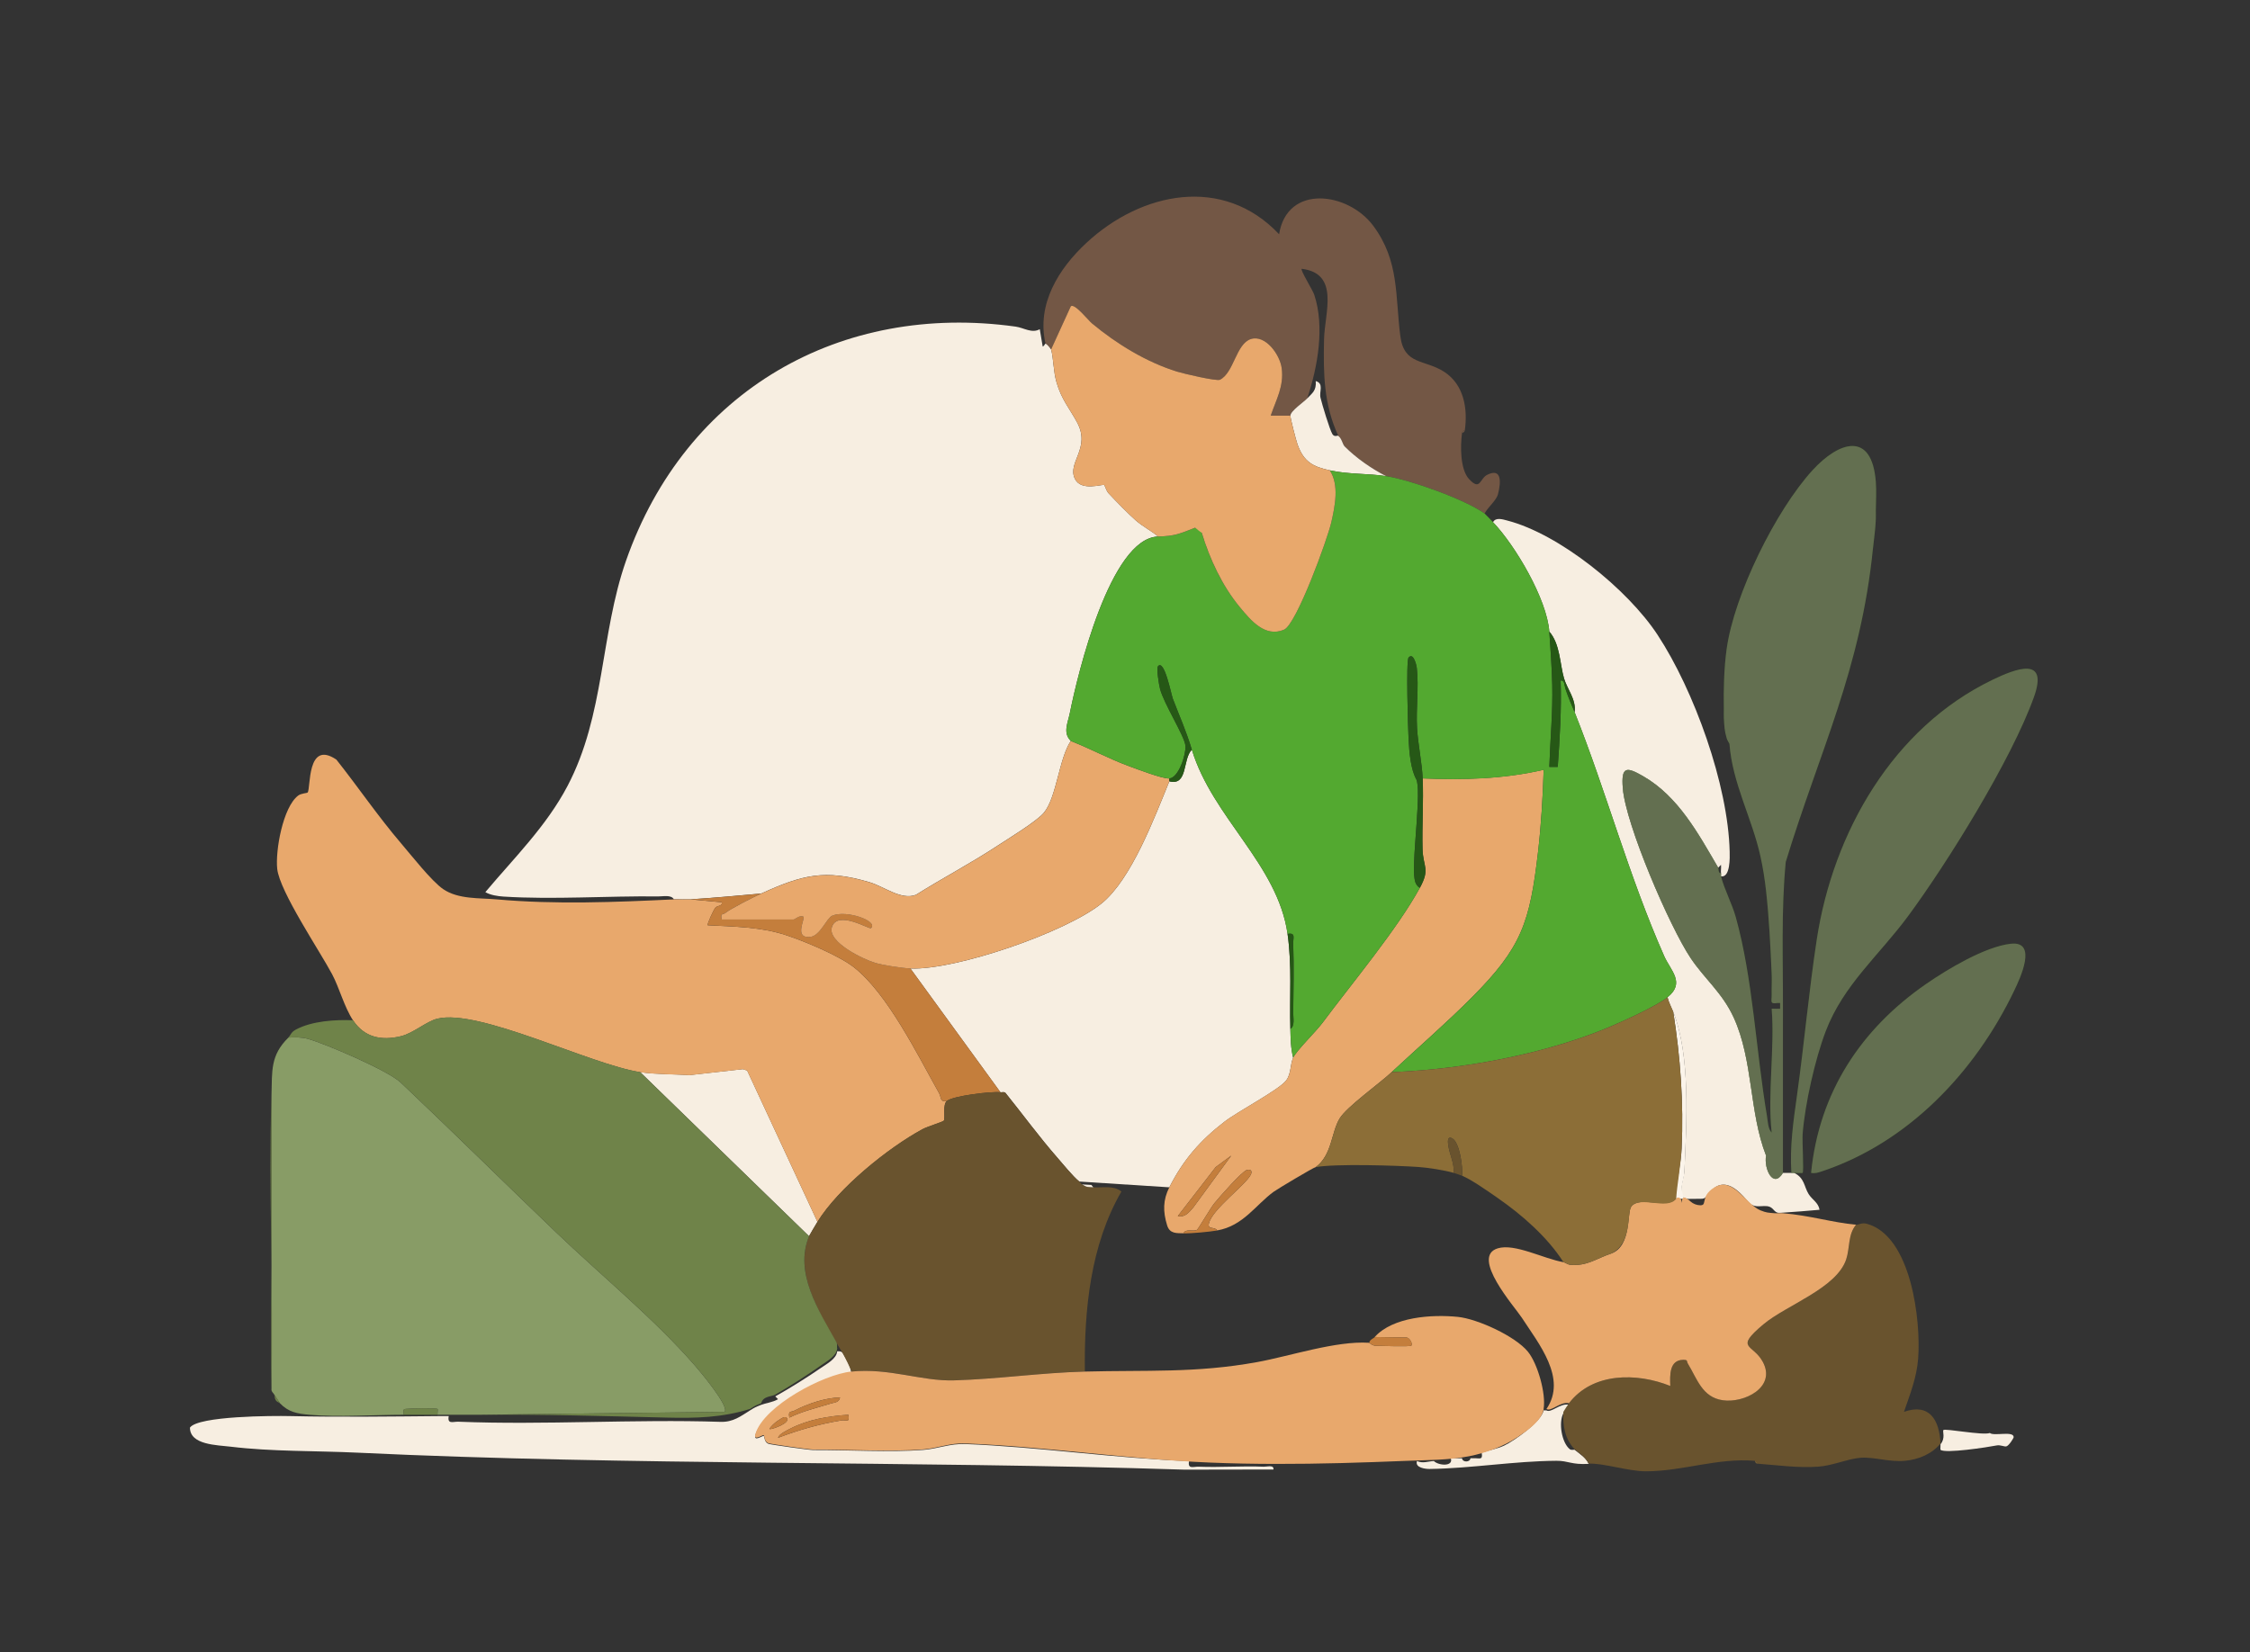 <?xml version="1.0" encoding="UTF-8"?>
<svg xmlns="http://www.w3.org/2000/svg" id="e824989e-a6d8-405e-8397-15206440e926" version="1.1" viewBox="0 0 714.62 524.86">
  <rect x="0" y="0" width="714.62" height="524.86" fill="#333333" stroke="none"/>
  <defs>
    <style>
      .st0 {
        fill: #6f8349;
      }

      .st1 {
        fill: #53a930;
      }

      .st2 {
        fill: #265816;
      }

      .st3 {
        fill: #f7eee1;
      }

      .st4 {
        fill: #69532e;
      }

      .st5 {
        opacity: .57;
      }

      .st6 {
        fill: #8c6e37;
      }

      .st7 {
        fill: #735745;
      }

      .st8 {
        fill: #fbf4ea;
      }

      .st9 {
        fill: #e8a86c;
      }

      .st10 {
        fill: #889c66;
      }

      .st11 {
        fill: #c47e3c;
      }
    </style>
  </defs>
  <path class="st3" d="M214.05,285.71c-.9-1.53-3.41-.91-4.91-.93-16.03-.19-33.43,1.06-49.22.05-1.85-.12-4.17-.47-5.77-1.41,9.13-10.88,19.31-20.84,26.08-33.69,11.91-22.62,10.39-48.1,18.58-71.54,18.97-54.28,68.31-82.15,123.76-74.43,2.64.37,5.17,2.25,7.67.82l.93,5.51c.43-.09.75-.91.88-.93.42-.05,1.73,1.61,1.79,1.83.79,2.9.7,6.99,1.75,10.56,1.6,5.44,4.07,8.15,6.48,12.58,4.52,8.31-3.26,12.83-.64,18.04,2.01,4.01,8.77,1.55,9.27,1.91.23.16.66,1.86,1.42,2.66,2.37,2.52,6.19,6.45,8.62,8.59,2.19,1.93,4.86,3.23,7.07,5.11-15.19.49-25.56,43.78-28,55.96-.66,3.29-2.33,6.41.28,8.98-3.77,5.63-4.5,17.95-8.55,22.81-2.31,2.77-11.25,8.19-14.76,10.5-8.42,5.54-17.36,10.22-25.89,15.58-4.73,1.77-10.01-2.62-14.76-4.02-14.19-4.18-21.23-2.36-34.37,3.61-7.45.65-14.88,1.37-22.35,1.83-.59.04-1.2-.03-1.79,0-1.19.07-2.39-.06-3.58,0Z"></path>
  <path class="st3" d="M474.2,165.89c.83-1.66,3.18-.87,4.53-.52,16.53,4.28,38.2,21.82,47.7,36.27,11.61,17.65,22.45,47.64,22.93,68.97.04,1.66.24,8.28-2.74,7.79-.07-.27.05-.61,0-.91-.14-.83.11-1.87-.02-2.76l-.88.93c-6.36-10.87-12.66-22.65-23.87-29.09-5.27-3.03-6.98-3.15-6.43,3.82.91,11.58,14.85,43.93,21.51,53.92,4.45,6.68,10.09,11.04,13.7,18.91,6.25,13.64,4.88,30.02,10.29,43.9-.74,4.16,2.26,10.64,5.36,5.49.89,0,1.79,0,2.68,0,.3,0,.6.01.89,0,3.33,1.63,3.12,4.38,4.59,6.73,1.11,1.79,3.12,2.71,3.46,4.99-4.06.39-8.13.66-12.2.95-.45.03-.92.06-1.34-.1-.57-.23-.95-.77-1.39-1.2-2.06-2.02-5.23.61-7.57-2.05-2.13-2.42-5.27-6.17-8.85-5.5-1.93.36-3.32,2.03-4.56,3.57-.22.27-.45.55-.76.69-.3.14-.64.15-.97.15-1.36.01-2.71.02-4.07.04-3.99.04-1.3-6.61-1.21-8.73.67-15.3,2.02-36.75-3.58-50.77-.6-1.5-1.41-2.95-1.79-4.57,5.76-4.58.98-8.48-1.06-13.09-11.23-25.39-18.3-52.01-28.44-77.47.55-4.08-2.34-7.28-3.36-10.74-1.32-4.48-1.2-10.91-4.68-14.87-.76-10.32-10.79-27.34-17.88-34.76Z"></path>
  <path class="st3" d="M265.9,429.29c.05.08,1.26-.27,1.8.61,1.13,1.84,2.65,4.46,2.67,6.54-8.73.85-27.59,10.56-30.38,19.24-.84,2.62,2.29.29,2.58.51.27.2.18,2.05,1.52,2.5.77.26,12.9,1.98,14.21,1.97,10.87-.05,24.52.76,34.9-.04,4.62-.35,8.5-2.06,13.41-1.87,23.33.91,47.06,4.51,71.04,5.41-.49,2.71,1.37,1.72,3.09,1.79,6.85.27,13.76-.28,20.6,0,1.09.04,3.33-.68,3.12.89l-28.2.05c-87.65-2.83-175.28-1.25-262.79-5.4-13.13-.62-27.19-.32-40.13-1.89-4.43-.54-13-.53-13.01-6.07,2.61-3.72,26.48-3.78,31.68-3.66,16.08.36,31.93.14,47.83,0,.89,0,1.79,0,2.68,0-.49,2.71,1.37,1.72,3.09,1.79,27.5,1.09,55.65-.85,83.21.04,4.05.15,6.51-1.84,9.35-3.61,1.64-1.02,1.77-1.07,3.58-1.79,1.41-.56,3.76-.81,5.36-1.8l-.89-.88c4.48-2.48,10.36-6.17,14.59-9.1,1.76-1.23,4.87-2.84,5.08-5.2Z"></path>
  <path class="st3" d="M498.34,446.28c-.36.47-1.52,2.19-1.79,2.68-1.63,2.97-.51,9.41,2.02,11.42.54.43,1.42.09,1.55.2,1.65,1.36,3.5,2.43,4.47,4.47-5.57.32-6.39-1-10.28-.98-13.23.08-26.95,2.41-40.24,2.6-1.17.02-4.77-.33-4.02-2.52,1.85.86,3.56.07,5.36,0,1.55,1.52,6.33,1.79,5.36-.89,1.18-.1,2.4.09,3.58,0,.12,1.36,2.56,1.36,2.68,0,.3-.01.6.01.89,0,2.08-.08,3.09.73,2.68-1.79,2.33-.77,4.92-1.18,7.15-2.23,3.23-1.52,11.89-7.7,12.51-11.18h.89c1.49.95,4.42-2.42,7.15-1.79Z"></path>
  <path class="st3" d="M616.34,458.79c1.63-1.94.57-4.05.89-4.48.45-.59,12.59,1.77,14.77.93,1.24,1.09,7.55-.77,7.56,1.31,0,.33-1.5,2.72-2.32,2.94-.63.17-1.93-.53-3.05-.3-2.86.57-16.47,2.65-17.86,1.39-.11-.1.03-1.26,0-1.79Z"></path>
  <path class="st3" d="M408.94,296.69c1.46,10.26.59,19.9.89,30.19.09,3.18.11,6.02.89,9.15-.97,2.1-.6,5.15-2.27,7.28-2.31,2.95-15.26,9.75-19.48,13-7.71,5.93-13.1,12.07-17.58,20.88l-28.61-1.83c-2.15-1.8-5.14-5.51-7.13-7.79-5.67-6.5-10.89-13.65-16.31-20.38-.48-.43-1.06-.13-1.58-.18l-28.61-39.33c14.29.57,49.24-11.41,60.71-20.66,9.52-7.67,16.84-27.4,21.53-38.8,5.97,1.52,4.15-7.03,7.15-10.06,6.6,21.66,27.26,36.42,30.4,58.54Z"></path>
  <path class="st3" d="M259.64,388.16c-.45.72-2.54,4.24-2.68,4.57l-53.64-52.14c4.72.73,10.82.64,15.69.95l16.94-1.9,1.36.45,22.33,48.07Z"></path>
  <g>
    <g class="st5">
      <g>
        <path class="st2" d="M594.89,174.12c.32-3.2.75-5.77.89-9.15.04-.91-.01-1.83,0-2.74.03-2.94.22-6.27,0-9.15-1.25-16.29-11.73-12.87-20.13-3.67-11.65,12.76-24.85,39.48-27.25,56.73-.84,6.06-1.02,13.07-.89,19.21.02.91-.05,1.84,0,2.74.14,2.41.17,4.02.89,6.4.28.93.82,1.57.89,1.83.94,12.52,7.16,23.59,9.83,35.67.81,3.65,1.37,7.26,1.79,10.98.98,8.78,1.4,17.7,1.79,26.53.09,2.12-.05,4.28,0,6.4.05,2.14-.71,3.16,1.79,2.74h.89v1.83c-.3.02-.6-.03-.89,0-.59.06-1.2-.06-1.79,0,1.01,12.48-1.36,27.13,0,39.34-1.2-1.18-1.22-3.64-1.5-5.32-3.49-20.55-4.42-43.45-9.88-63.07-1.22-4.38-3.7-8.96-4.71-13.02-.07-.27.05-.61,0-.91-1.04-.27-.67-1.44-.89-1.83-6.36-10.87-12.66-22.65-23.87-29.09-5.27-3.03-6.98-3.15-6.43,3.82.91,11.58,14.85,43.93,21.51,53.92,4.45,6.68,10.09,11.04,13.7,18.91,6.25,13.64,4.88,30.02,10.29,43.9-.74,4.16,2.26,10.64,5.36,5.49.04-16.76-.05-33.55,0-50.31,0-.61,0-1.22,0-1.83.05-15.54-.59-31.21.89-46.65,10.82-35.44,23.82-60.96,27.71-99.7Z"></path>
        <path class="st2" d="M632.72,216.03c-31.42,15.16-50.5,48.31-55.71,82.49-2.48,16.31-3.97,32.99-6.26,49.39-1.15,8.24-2.34,16.32-1.79,24.7.3,0,.6.01.89,0,.69-.03,2.54.14,2.68,0,.43-.43-.17-10.23,0-12.35.74-9.51,3.95-23.82,7.36-32.72,5.64-14.72,16.97-24.1,26.08-36.43,12.66-17.14,32.96-49.9,40.04-69.71,4.68-13.07-5.77-9.01-13.3-5.38Z"></path>
        <path class="st2" d="M638.67,299.81c-8.18.92-20.03,8.01-26.91,12.77-20.54,14.2-33.99,34.29-36.54,60.03,1.3.26,2.3-.12,3.51-.52,27.22-9.08,48.52-31.34,61.01-57.4,1.83-3.81,7.52-15.84-1.07-14.87Z"></path>
      </g>
      <g>
        <path class="st10" d="M594.89,174.12c.32-3.2.75-5.77.89-9.15.04-.91-.01-1.83,0-2.74.03-2.94.22-6.27,0-9.15-1.25-16.29-11.73-12.87-20.13-3.67-11.65,12.76-24.85,39.48-27.25,56.73-.84,6.06-1.02,13.07-.89,19.21.02.91-.05,1.84,0,2.74.14,2.41.17,4.02.89,6.4.28.93.82,1.57.89,1.83.94,12.52,7.16,23.59,9.83,35.67.81,3.65,1.37,7.26,1.79,10.98.98,8.78,1.4,17.7,1.79,26.53.09,2.12-.05,4.28,0,6.4.05,2.14-.71,3.16,1.79,2.74h.89v1.83c-.3.02-.6-.03-.89,0-.59.06-1.2-.06-1.79,0,1.01,12.48-1.36,27.13,0,39.34-1.2-1.18-1.22-3.64-1.5-5.32-3.49-20.55-4.42-43.45-9.88-63.07-1.22-4.38-3.7-8.96-4.71-13.02-.07-.27.05-.61,0-.91-1.04-.27-.67-1.44-.89-1.83-6.36-10.87-12.66-22.65-23.87-29.09-5.27-3.03-6.98-3.15-6.43,3.82.91,11.58,14.85,43.93,21.51,53.92,4.45,6.68,10.09,11.04,13.7,18.91,6.25,13.64,4.88,30.02,10.29,43.9-.74,4.16,2.26,10.64,5.36,5.49.04-16.76-.05-33.55,0-50.31,0-.61,0-1.22,0-1.83.05-15.54-.59-31.21.89-46.65,10.82-35.44,23.82-60.96,27.71-99.7Z"></path>
        <path class="st10" d="M632.72,216.03c-31.42,15.16-50.5,48.31-55.71,82.49-2.48,16.31-3.97,32.99-6.26,49.39-1.15,8.24-2.34,16.32-1.79,24.7.3,0,.6.01.89,0,.69-.03,2.54.14,2.68,0,.43-.43-.17-10.23,0-12.35.74-9.51,3.95-23.82,7.36-32.72,5.64-14.72,16.97-24.1,26.08-36.43,12.66-17.14,32.96-49.9,40.04-69.71,4.68-13.07-5.77-9.01-13.3-5.38Z"></path>
        <path class="st10" d="M638.67,299.81c-8.18.92-20.03,8.01-26.91,12.77-20.54,14.2-33.99,34.29-36.54,60.03,1.3.26,2.3-.12,3.51-.52,27.22-9.08,48.52-31.34,61.01-57.4,1.83-3.81,7.52-15.84-1.07-14.87Z"></path>
      </g>
    </g>
    <g>
      <path class="st7" d="M332.06,109.17c-2.87-12.57,4.17-23.81,12.98-32,17.47-16.23,43.47-21.58,61.21-2.76,2.58-16.05,21.96-13.38,29.9-2.69,8.35,11.23,6.94,22.25,8.61,35.09,1.2,9.25,7.76,7.29,13.96,11.33s7.48,11.58,6.53,18.47c-.47.06-.83.46-.89.91-.56,4.09-.64,11.57,2.21,14.66,3.66,3.96,3.36-.19,5.85-1.38,4.57-2.19,4.34,2.31,3.36,6.18-.52,2.03-3.28,4.21-4.26,6.16-6.23-4.5-23.67-10.7-31.29-11.89-4.59-2.34-9.5-5.74-13.14-9.42-.77-.77-.81-2.39-2.05-3.39-4.63-10.06-4.75-19.75-4.51-30.68.18-8.31,5.09-20.9-7.11-22.37-.46.44,3.5,6.74,4,8.25,3.38,10.21,1.08,22.96-2.22,32.91-1.1,1.16-5.3,3.99-5.36,5.49h-6.25c1.73-5.11,4.23-9.26,3.51-15.01-.56-4.42-5.2-10.76-9.79-9.32-4.73,1.49-5.41,10.78-9.84,12.93-1.07.52-11.51-1.93-13.58-2.57-9.69-2.98-19.24-8.82-27.05-15.32-1.25-1.04-5.45-6.42-6.72-5.47l-6.27,13.72c-.06-.22-1.37-1.88-1.79-1.83Z"></path>
      <path class="st7" d="M464.37,137.53c.06-.45.42-.86.89-.91-.06.45-.42.86-.89.91Z"></path>
    </g>
    <path class="st8" d="M534.88,380.78c-.25.07-.51.06-.78.06h-1.79c.05-.6-.06-1.23,0-1.83.41-4.48,1.58-9.58,1.79-14.18.67-14.56-.4-29.12-2.68-43.45,5.6,14.01,4.25,35.47,3.58,50.76-.06,1.48-.53,2.88-.76,4.33-.27,1.69.14,2.76.65,4.3Z"></path>
    <g>
      <g>
        <path class="st9" d="M300.77,349.74c-2.28.52-1.79-1.17-2.5-2.43-6.82-12.17-16.38-31.66-27.08-40.03-4.75-3.71-15.52-8.19-21.37-10.14-8.01-2.67-16.66-2.76-25.03-3.2-.31-.3,1.86-4.84,2.29-5.43.72-1.01,2.42-.48,2.17-1.87l-9.83-.92c-.59.04-1.2-.03-1.79,0-1.19.07-2.39-.06-3.58,0-18.77.89-37.54,1.67-56.32,0-5.47-.49-12.15.02-16.95-3.24-3.67-2.49-10.18-10.81-13.43-14.61-7.26-8.49-13.58-17.81-20.52-26.56-9.47-6.4-8.08,9.23-9.12,10.45-.2.24-2.05.25-3.02.99-4.83,3.68-7.27,17.47-6.64,23.28.78,7.2,13.48,26.03,17.42,33.44,2.35,4.42,3.84,10.4,6.66,14.68,3.61,5.47,9.06,6.54,15.21,5.05,3.95-.96,8.1-4.72,11.54-5.56,13.23-3.27,48.47,14.5,64.43,16.98,4.72.73,10.82.64,15.69.95l16.94-1.9,1.36.45,22.33,48.07c6.64-10.75,22.37-23.48,33.36-29.44,1.47-.8,6.56-2.38,6.76-2.69.59-.91-.46-5.17,1.01-6.29Z"></path>
        <path class="st11" d="M241.76,283.88c-2.39,1.09-9.62,4.73-11.38,6.15-.71.58-1.65-.07-1.14,2.08h22.8c.43,0,1.84-1.48,3.13-.91.65.67-3.17,7.04,2.21,6.43,3.12-.35,5.15-5.98,6.94-6.74,4.55-1.94,14.74,1.73,12.31,3.96-.52.48-10.67-5.87-12.42-.32-1.49,4.74,10.05,10.25,13.72,11.34,2.56.76,8.63,1.68,11.22,1.79l28.61,39.33c-3.01-.31-14.86,1.13-16.99,2.74-2.28.52-1.79-1.17-2.5-2.43-6.82-12.17-16.38-31.66-27.08-40.03-4.75-3.71-15.52-8.19-21.37-10.14-8.01-2.67-16.66-2.76-25.03-3.2-.31-.3,1.86-4.84,2.29-5.43.72-1.01,2.42-.48,2.17-1.87l-9.83-.92c7.47-.46,14.9-1.18,22.35-1.83Z"></path>
        <path class="st4" d="M317.75,347c.52.05,1.1-.24,1.58.18,5.42,6.72,10.64,13.88,16.31,20.38,1.99,2.29,4.98,6,7.13,7.79.31.26.56.71.89.91,1.79,1.07,1.61.76,3.58.91,2.95.23,6.36-.7,8.93,1.36-9.87,17.05-11.85,37.7-11.61,57.18-13.87.37-27.74,2.39-41.54,2.79-10.42.3-20.43-4.02-32.66-2.79.32-.04-2.45-5.39-2.74-5.87-3.63-5.95-7.42-12.34-9.93-18.88-2.25-5.85-3.2-12.3-.74-18.25.14-.33,2.24-3.85,2.68-4.57,6.64-10.75,22.37-23.48,33.36-29.44,1.47-.8,6.56-2.38,6.76-2.69.59-.91-.46-5.17,1.01-6.29,2.12-1.61,13.98-3.05,16.99-2.74Z"></path>
      </g>
      <g>
        <g>
          <path class="st4" d="M589.52,389.07c.81.08,1.79-.73,3.38-.3,14.09,3.81,17.25,30.6,16.32,42.87-.45,5.98-2.59,11.33-4.5,16.88,8.08-2.84,11.25,2.53,11.61,10.06-2.74,3.33-6.98,5.08-11.18,5.48-5.14.5-9.9-1.28-14.29-.94-3.93.31-8.78,2.49-13.38,2.82-6.39.46-12.91-.48-19.26-.95l-.89-.91c-11.88-.99-22.87,3.32-34.57,3.33-5.7,0-13.67-2.69-18.17-2.42-.97-2.08-2.82-3.18-4.47-4.57-3.08-3.24-3.81-7.45-3.58-11.89.27-.51,1.42-2.27,1.79-2.74,7.52-9.86,21.57-9.75,32.18-5.49-.14-3.51-.3-8.19,4.04-8.3,1.68-.04,1.07.43,1.56,1.23,2.92,4.77,4.5,10.62,11,11.6s17.16-4.05,12.79-12.18c-3.14-5.84-9.19-4.05.19-11.93,7.3-6.13,23.24-11.42,26.3-20.66,1.18-3.57.53-7.95,3.13-10.98Z"></path>
          <path class="st6" d="M558.23,464.99c-.76-.06-.83-.91-.89-.91l.89.91Z"></path>
        </g>
        <g>
          <path class="st9" d="M490.29,447.62c-.67,3.82-5.29,6.91-8.24,8.89-4.51,3.02-10.11,5.06-15.38,6.1-6.54,1.28-13.28,1.21-19.94,1.48s-13.88.53-20.82.71c-13.86.35-27.74.41-41.6-.16-25.98-1.06-51.73-5.04-77.72-6.08-4.91-.2-8.79,1.55-13.41,1.91-10.38.81-24.03,0-34.9.04-1.32,0-13.44-1.75-14.21-2.02-1.34-.46-1.25-2.35-1.52-2.56-.3-.22-3.43,2.17-2.58-.52,2.79-8.88,21.65-18.81,30.38-19.68,12.23-1.22,22.24,3.1,32.66,2.79,13.79-.4,27.67-2.43,41.54-2.79,19.45-.52,35.22.54,54.72-3.01,10.51-1.91,25.01-6.81,35.57-6.14.12,0,.94.94,2.15.96,1.7.03,10.83.34,11.25-.05.51-.47-.41-2.43-1.48-2.59l-10.14-.15c5.78-6.43,18.17-7.22,26.37-6.4,6.23.62,18.24,6.1,22.28,11.05,3.13,3.83,5.82,13.43,4.99,18.22ZM266.8,443.96c-4.57.07-10.26,1.97-14.34,4.11-1.3.68-2.19-.06-1.75,2.28,4.25-2.08,8.63-3.04,13.08-4.45,1.2-.38,2.73-.29,3.01-1.94ZM269.47,449.45c-6.35.43-12.77,1.48-18.48,4.41-1.05.54-3.61,1.71-3.86,2.9,6.7-2.53,13.01-4.33,20.1-5.51,1.63-.27,2.65.96,2.24-1.79ZM249.81,450.36c-.75-.68-2.5.88-3.22,1.3-.18.11-2.22,1.82-2.14,2.35.75.16,7.07-2.09,5.35-3.65Z"></path>
          <path class="st11" d="M269.47,449.45c.41,2.75-.61,1.52-2.24,1.79-7.09,1.19-13.4,2.98-20.1,5.51.25-1.19,2.81-2.36,3.86-2.9,5.71-2.93,12.13-3.98,18.48-4.41Z"></path>
          <path class="st11" d="M436.65,424.75l10.14.15c1.07.15,2,2.12,1.48,2.59-.42.38-9.56.08-11.25.05-1.21-.02-2.04-.95-2.15-.96.2-1.06,1.33-1.32,1.79-1.83Z"></path>
          <path class="st11" d="M266.8,443.96c-.28,1.66-1.81,1.57-3.01,1.94-4.45,1.4-8.83,2.37-13.08,4.45-.44-2.34.45-1.6,1.75-2.28,4.08-2.14,9.77-4.04,14.34-4.11Z"></path>
          <path class="st11" d="M249.81,450.36c1.71,1.55-4.6,3.8-5.35,3.65-.08-.52,1.95-2.24,2.14-2.35.71-.43,2.46-1.99,3.22-1.3Z"></path>
        </g>
        <path class="st9" d="M566.28,385.42c-.88-.07-1.8.07-2.68,0-1.96-.16-2.57-.14-4.47-.91-4.47-1.82-8.49-10.44-14.09-7.57-.98.5-1.9,1.17-2.61,2.04-.5.62-.74,1.25-.94,1.95-.1.36-.18.74-.28,1.14-.04.15-.08.31-.16.44-.22.33-.66.4-1.05.39-1.1-.02-2.19-.44-3.03-1.16-.32-.28-.62-.6-1-.77-.14-.06-.98-1.09-1.64-.12-.05.08-.36,2.28-.29.65,0-.11-.16-.59-.22-.65-.52-.55-1.24-.51-1.52,0,.03-.3.01-.15,0,0-3.11,3.37-11.35-1.08-14.17,2.42-1.48,1.83.18,12.58-6.39,14.96-4.79,1.59-7.52,4-12.91,3.6-.96-.07-1.71-.76-2.29-.86-6.25-1.07-15.41-6.04-20.84-4.39-8.79,2.67,5.41,18.61,7.63,22.02,5.38,8.29,14.49,19.28,7.84,29.02,1.49.97,4.42-2.47,7.15-1.83,7.52-9.86,21.57-9.75,32.18-5.49-.14-3.51-.3-8.19,4.04-8.3,1.68-.04,1.07.43,1.56,1.23,2.92,4.77,4.5,10.62,11,11.6,6.74,1.02,17.16-4.05,12.79-12.18-3.14-5.84-9.19-4.05.19-11.93,7.3-6.13,23.24-11.42,26.3-20.66,1.18-3.57.53-7.95,3.13-10.98-7.69-.72-14.53-2.93-23.24-3.66Z"></path>
      </g>
    </g>
    <g>
      <path class="st9" d="M371.39,247.3v.91c-4.69,11.4-12.01,31.13-21.53,38.8-11.47,9.25-46.43,21.23-60.71,20.66-2.58-.1-8.66-1.03-11.22-1.79-3.67-1.09-15.22-6.6-13.72-11.34,1.75-5.55,11.9.79,12.42.32,2.43-2.22-7.75-5.9-12.31-3.96-1.79.76-3.81,6.39-6.94,6.74-5.38.6-1.57-5.77-2.21-6.43-1.28-.57-2.69.91-3.13.91h-22.8c-.51-2.15.42-1.5,1.14-2.08,1.76-1.42,8.99-5.07,11.38-6.15,13.13-5.97,20.18-7.79,34.37-3.61,4.75,1.4,10.03,5.79,14.76,4.02,8.53-5.36,17.47-10.04,25.89-15.58,3.51-2.31,12.45-7.73,14.76-10.5,4.05-4.86,4.78-17.18,8.55-22.81,6.26,2.43,12.22,5.7,18.55,8.01,2.66.97,10.53,4.01,12.74,3.89Z"></path>
      <path class="st9" d="M442.02,340.59c-3.92,3.64-14.21,10.98-16.5,14.67-2.75,4.42-2.4,11.64-7.63,15.51-.76.14-12.12,6.93-13.36,7.83-5.71,4.16-9.67,10.86-17.93,12.29-.75-1.33-3.15-.11-2.64-2.24,1.08-4.57,12.05-12.48,13.36-15.61.47-1.12-.17-1.69-1.32-1.35-1.58.47-8.66,8.55-10.28,10.53-1.24,1.51-5.13,8.23-5.56,8.48-1.12.65-3.59-.5-4.29,1.1-2.22-.05-4.34.16-5.17-2.49-1.38-4.43-1.34-8.13.7-12.15,4.48-8.82,9.87-14.96,17.58-20.88,4.22-3.24,17.17-10.04,19.48-13,1.67-2.13,1.3-5.18,2.27-7.28,1.03-2.24,7.21-8.25,9.3-11.06,9.33-12.52,23.72-29.72,30.93-42.9,3.34-6.11,1-6.58.85-12.31-.2-7.46.35-15,.04-22.45,12.8.55,25.85.2,38.43-2.74-.27,8.63-.78,17.46-1.78,26.07-2.61,22.47-5.21,30.36-20.99,46.21-8.08,8.12-17.14,15.98-25.5,23.76ZM374.08,386.33c2.41.46,3.51-1.17,4.92-2.73l12.05-16.48-4.93,3.64-12.04,15.57Z"></path>
      <path class="st3" d="M415.2,126.55c1.62-1.72,2.93-2.43,2.69-5.49,2.7.78,1.04,3.35,1.51,5.28.51,2.13,2.89,10.07,3.77,11.55.64,1.08,1.66.38,1.87.55,1.24,1,1.29,2.61,2.05,3.39,3.65,3.68,8.55,7.08,13.14,9.42-5.65-.88-11.84-.52-17.88-1.83-5.38-1.17-8.26-2.69-10.26-8.25-.45-1.26-2.28-8.36-2.25-9.13.06-1.5,4.27-4.33,5.36-5.49Z"></path>
      <g>
        <path class="st1" d="M440.23,151.25c7.61,1.19,25.06,7.39,31.29,11.89.15.11,2.21,2.25,2.68,2.74,7.09,7.42,17.12,24.44,17.88,34.76.38,5.17.81,11.76.93,16.88.21,8.78-.64,17.39-.93,26.12h2.68c.64-9.15,1.22-18.24.91-27.44,1.3-.21,1.2,1.59,1.51,2.55,1,3.08,1.9,4.89,2.95,7.51,10.14,25.46,17.2,52.08,28.44,77.47,2.04,4.61,6.82,8.51,1.06,13.09-3.58,2.85-14.22,7.66-18.8,9.58-6.12,2.57-13.06,4.88-19.45,6.63-15.76,4.31-33.11,6.95-49.37,7.57,8.36-7.78,17.42-15.64,25.5-23.76,15.78-15.85,18.38-23.74,20.99-46.21,1-8.61,1.51-17.44,1.78-26.07-12.58,2.95-25.63,3.29-38.43,2.74-.2-4.85-1.51-11.1-1.79-16.01-.35-6.2.61-13.1-.08-19.14-.08-.74-1.03-5.02-2.6-3.26-.86.96-.17,22.77,0,26.06.22,4.35.76,9.59,2.41,12.57,1.75,3.14-1.19,24.36-.65,30.44.14,1.61.29,3.16,1.81,4.1-7.21,13.19-21.6,30.38-30.93,42.9-2.09,2.81-8.27,8.82-9.3,11.06-.78-3.12-.8-5.97-.89-9.15,1.49-.92.89-3.49.91-5.02.07-7.24.27-14.78-.01-22-.07-1.77.92-3.67-1.79-3.16-3.14-22.12-23.8-36.88-30.4-58.54-1.92-6.31-3.77-10.23-6.05-16.22-.48-1.27-2.67-12.6-4.68-10.3-.57.65.26,5.73.61,7.14,1.2,4.78,7.75,14.93,8.09,18.13.27,2.57-2.12,10.22-5.12,10.4-2.21.13-10.08-2.92-12.74-3.89-6.33-2.3-12.28-5.57-18.55-8.01-2.61-2.57-.94-5.7-.28-8.98,2.44-12.18,12.81-55.47,28-55.96,5.16-.17,6.62-.77,11.62-2.74.45-.18,1.37.18,1.79,0,2.51,8.88,6.64,18.04,12.54,25.13,3.55,4.27,8.05,9.77,14.08,7.18,3.94-1.7,13.8-28.82,14.99-34.1s2.56-11.82-.48-16.5c6.04,1.31,12.23.95,17.88,1.83Z"></path>
        <path class="st2" d="M450.96,282.05c-1.52-.94-1.67-2.48-1.81-4.1-.54-6.08,2.39-27.3.65-30.44s-2.19-8.22-2.41-12.57c-.17-3.29-.86-25.1,0-26.06,1.57-1.75,2.51,2.53,2.6,3.26.69,6.05-.26,12.95.08,19.14.27,4.91,1.59,11.16,1.79,16.01.31,7.45-.23,14.99-.04,22.45.15,5.73,2.49,6.2-.85,12.31Z"></path>
        <path class="st2" d="M500.12,226.26c-1.05-2.62-1.95-4.43-2.95-7.51-.31-.96-.21-2.76-1.51-2.55.32,9.2-.27,18.29-.91,27.44h-2.68c.29-8.73,1.14-17.34.93-26.11-.12-5.12-.56-11.71-.93-16.88,3.48,3.96,3.36,10.39,4.68,14.87,1.02,3.46,3.91,6.65,3.36,10.74Z"></path>
        <path class="st2" d="M378.54,238.15c-3,3.03-1.18,11.59-7.15,10.06v-.91c3-.18,5.39-7.83,5.12-10.4-.33-3.2-6.89-13.35-8.09-18.13-.35-1.41-1.18-6.49-.61-7.14,2-2.31,4.2,9.03,4.68,10.3,2.28,5.99,4.12,9.92,6.05,16.22Z"></path>
        <path class="st2" d="M408.94,296.69c2.71-.51,1.72,1.4,1.79,3.16.28,7.22.08,14.75.01,22-.01,1.54.59,4.1-.91,5.02-.31-10.29.56-19.92-.89-30.19Z"></path>
      </g>
      <path class="st11" d="M379.44,167.72c2.22-1.35,4.43-5.74,7.15-4.12-1.42,1.7-3.36,3.25-5.36,4.12-.42.18-1.34-.18-1.79,0Z"></path>
      <path class="st6" d="M357.98,123.81c.42,2.64-.55,1.52-2.09,1.93s-8.3,2.96-8.63,2.64c-2.15-2.08,9.21-5.86,10.72-4.57Z"></path>
      <path class="st11" d="M366.03,155.83c-1.84,4.01-5.05,4-8.94,3.64l8.94-3.64Z"></path>
      <polygon class="st11" points="391.05 157.66 391.06 159.48 388.39 159.95 389.28 157.66 391.05 157.66"></polygon>
      <path class="st11" d="M387.93,161.31c.58.3.58.61,0,.91v-.91Z"></path>
      <path class="st11" d="M391.51,155.82c.58.3.58.61,0,.91v-.91Z"></path>
      <path class="st11" d="M375.86,391.82c.7-1.6,3.17-.45,4.29-1.1.43-.25,4.32-6.97,5.56-8.48,1.62-1.98,8.7-10.06,10.28-10.53,1.15-.34,1.79.23,1.32,1.35-1.32,3.12-12.28,11.04-13.36,15.61-.5,2.13,1.89.91,2.64,2.24-2.49.43-8.2.97-10.73.91Z"></path>
      <path class="st11" d="M374.08,386.33l12.04-15.57,4.93-3.64-12.05,16.48c-1.41,1.56-2.52,3.19-4.92,2.73Z"></path>
      <g>
        <path class="st6" d="M529.63,316.81c.38,1.62,1.19,3.08,1.79,4.57,2.28,14.33,3.35,28.88,2.68,43.45-.21,4.6-1.38,11.52-1.79,16.01-2.66,3.75-11.35-1.08-14.17,2.42-1.48,1.83.41,11.7-6.39,14.96-4.79,1.59-7.52,4-12.91,3.6-.96-.07-1.71-.76-2.28-.86-5.06-7.93-13.12-14.99-20.81-20.33-2.92-2.03-8.34-5.86-11.37-7.11.27-2.74-.76-10.61-3.14-11.88-1.61-.86-1.41,1.13-1.26,2.2.41,2.93,1.97,5.7,1.72,8.77-2.78-.83-8.19-1.67-11.14-1.87-7.04-.49-26.46-1.09-32.67.04,5.23-3.87,4.89-11.09,7.63-15.51,2.3-3.69,12.59-11.03,16.5-14.67,16.25-.62,33.61-3.26,49.37-7.57,6.39-1.75,13.33-4.06,19.45-6.63,4.57-1.92,15.21-6.73,18.8-9.58Z"></path>
        <path class="st4" d="M464.37,373.52c-.5-.21-2.09-.74-2.68-.91.26-3.08-1.31-5.84-1.72-8.77-.15-1.07-.35-3.06,1.26-2.2,2.38,1.28,3.41,9.14,3.14,11.88Z"></path>
      </g>
      <path class="st9" d="M422.35,149.42c-5.38-1.17-8.26-2.69-10.26-8.25-.45-1.26-2.28-8.36-2.25-9.13h-6.25c1.73-5.11,4.23-9.26,3.5-15.01-.56-4.42-5.2-10.76-9.79-9.32-4.73,1.49-5.41,10.78-9.84,12.93-1.07.52-11.51-1.93-13.58-2.57-9.69-2.98-19.24-8.82-27.05-15.32-1.25-1.04-5.45-6.42-6.72-5.47l-6.27,13.72c.79,2.9.7,6.99,1.75,10.56,1.6,5.44,4.07,8.15,6.48,12.58,4.52,8.31-3.26,12.83-.64,18.04,2.02,4.01,8.77,1.55,9.27,1.91.23.16.66,1.86,1.42,2.66,2.37,2.52,6.19,6.45,8.62,8.59,2.19,1.93,4.86,3.23,7.07,5.11,5.16-.17,6.62-.77,11.62-2.74.05-.03.1-.07.15-.1.64.57,1.31,1.14,2.11,1.64,2.54,8.39,6.52,16.91,12.07,23.6,3.54,4.27,8.05,9.77,14.08,7.18,3.94-1.7,13.8-28.82,14.99-34.1,1.17-5.18,2.56-11.82-.48-16.5Z"></path>
    </g>
  </g>
  <g>
    <g>
      <path class="st10" d="M91.58,329.62c2.15-.07,4.17-.18,6.29.43,5.73,1.63,25.38,10.05,29.38,13.84,16.49,15.6,32.8,31.73,49.24,47.49,14.39,13.79,31.26,27.51,44.28,42.5,1.65,1.9,10.98,12.99,9.37,14.65l-77.77.92c-3.27.03-6.56-.03-9.83,0-.89,0-1.79,0-2.68,0h-.89c-.09-.51.16-1.7,0-1.83-.39-.33-8.89-.2-10.18-.02-.98.14-.49.71-.55,1.85-9.47,0-20.72.81-29.94,0-3.93-.35-6.65-.82-9.39-3.65l-1.79-2.74c-.18-.43-1.04-.97-.89-1.83v-93.3c.23-7.71-.42-12.61,5.36-18.29Z"></path>
      <path class="st0" d="M203.32,340.59l53.64,52.14c-4.8,11.61,3.1,23.62,8.69,33.65.38.68.1,1.79.25,2.02-.21,2.41-3.32,4.07-5.08,5.32-4.23,3-10.1,6.78-14.59,9.32-1.28.73-3.82.41-4.47,2.74-1.81.73-1.93.78-3.58,1.83-8.83,2.75-17.19,2.96-26.37,2.74-19.75-.47-39.56-1.07-59.45-.91l77.77-.92c1.61-1.66-7.71-12.75-9.37-14.65-13.02-14.99-29.89-28.71-44.28-42.5-16.44-15.76-32.75-31.9-49.24-47.49-4-3.79-23.65-12.21-29.38-13.84-2.12-.6-4.14-.5-6.29-.43.82-.8.76-1.65,2.42-2.54,5.08-2.72,12.5-3.19,18.14-2.95,3.61,5.47,9.06,6.54,15.21,5.05,3.95-.96,8.1-4.72,11.54-5.56,13.23-3.27,48.47,14.5,64.43,16.98Z"></path>
      <path class="st0" d="M86.21,441.21c.69-31.04-.93-62.27,0-93.3v93.3Z"></path>
      <path class="st0" d="M128.23,449.44c.07-1.13-.43-1.71.55-1.85,1.29-.18,9.79-.32,10.18.02.15.13-.09,1.32,0,1.83h-10.73Z"></path>
      <path class="st0" d="M88.89,445.79c-.27-.28-.91-.36-1.3-.96-.41-.62-.29-1.32-.49-1.79l1.79,2.74Z"></path>
    </g>
    <path class="st3" d="M347.25,377.18c-1.97-.16-1.78.15-3.58-.91l2.96.17.62.75Z"></path>
  </g>
</svg>
